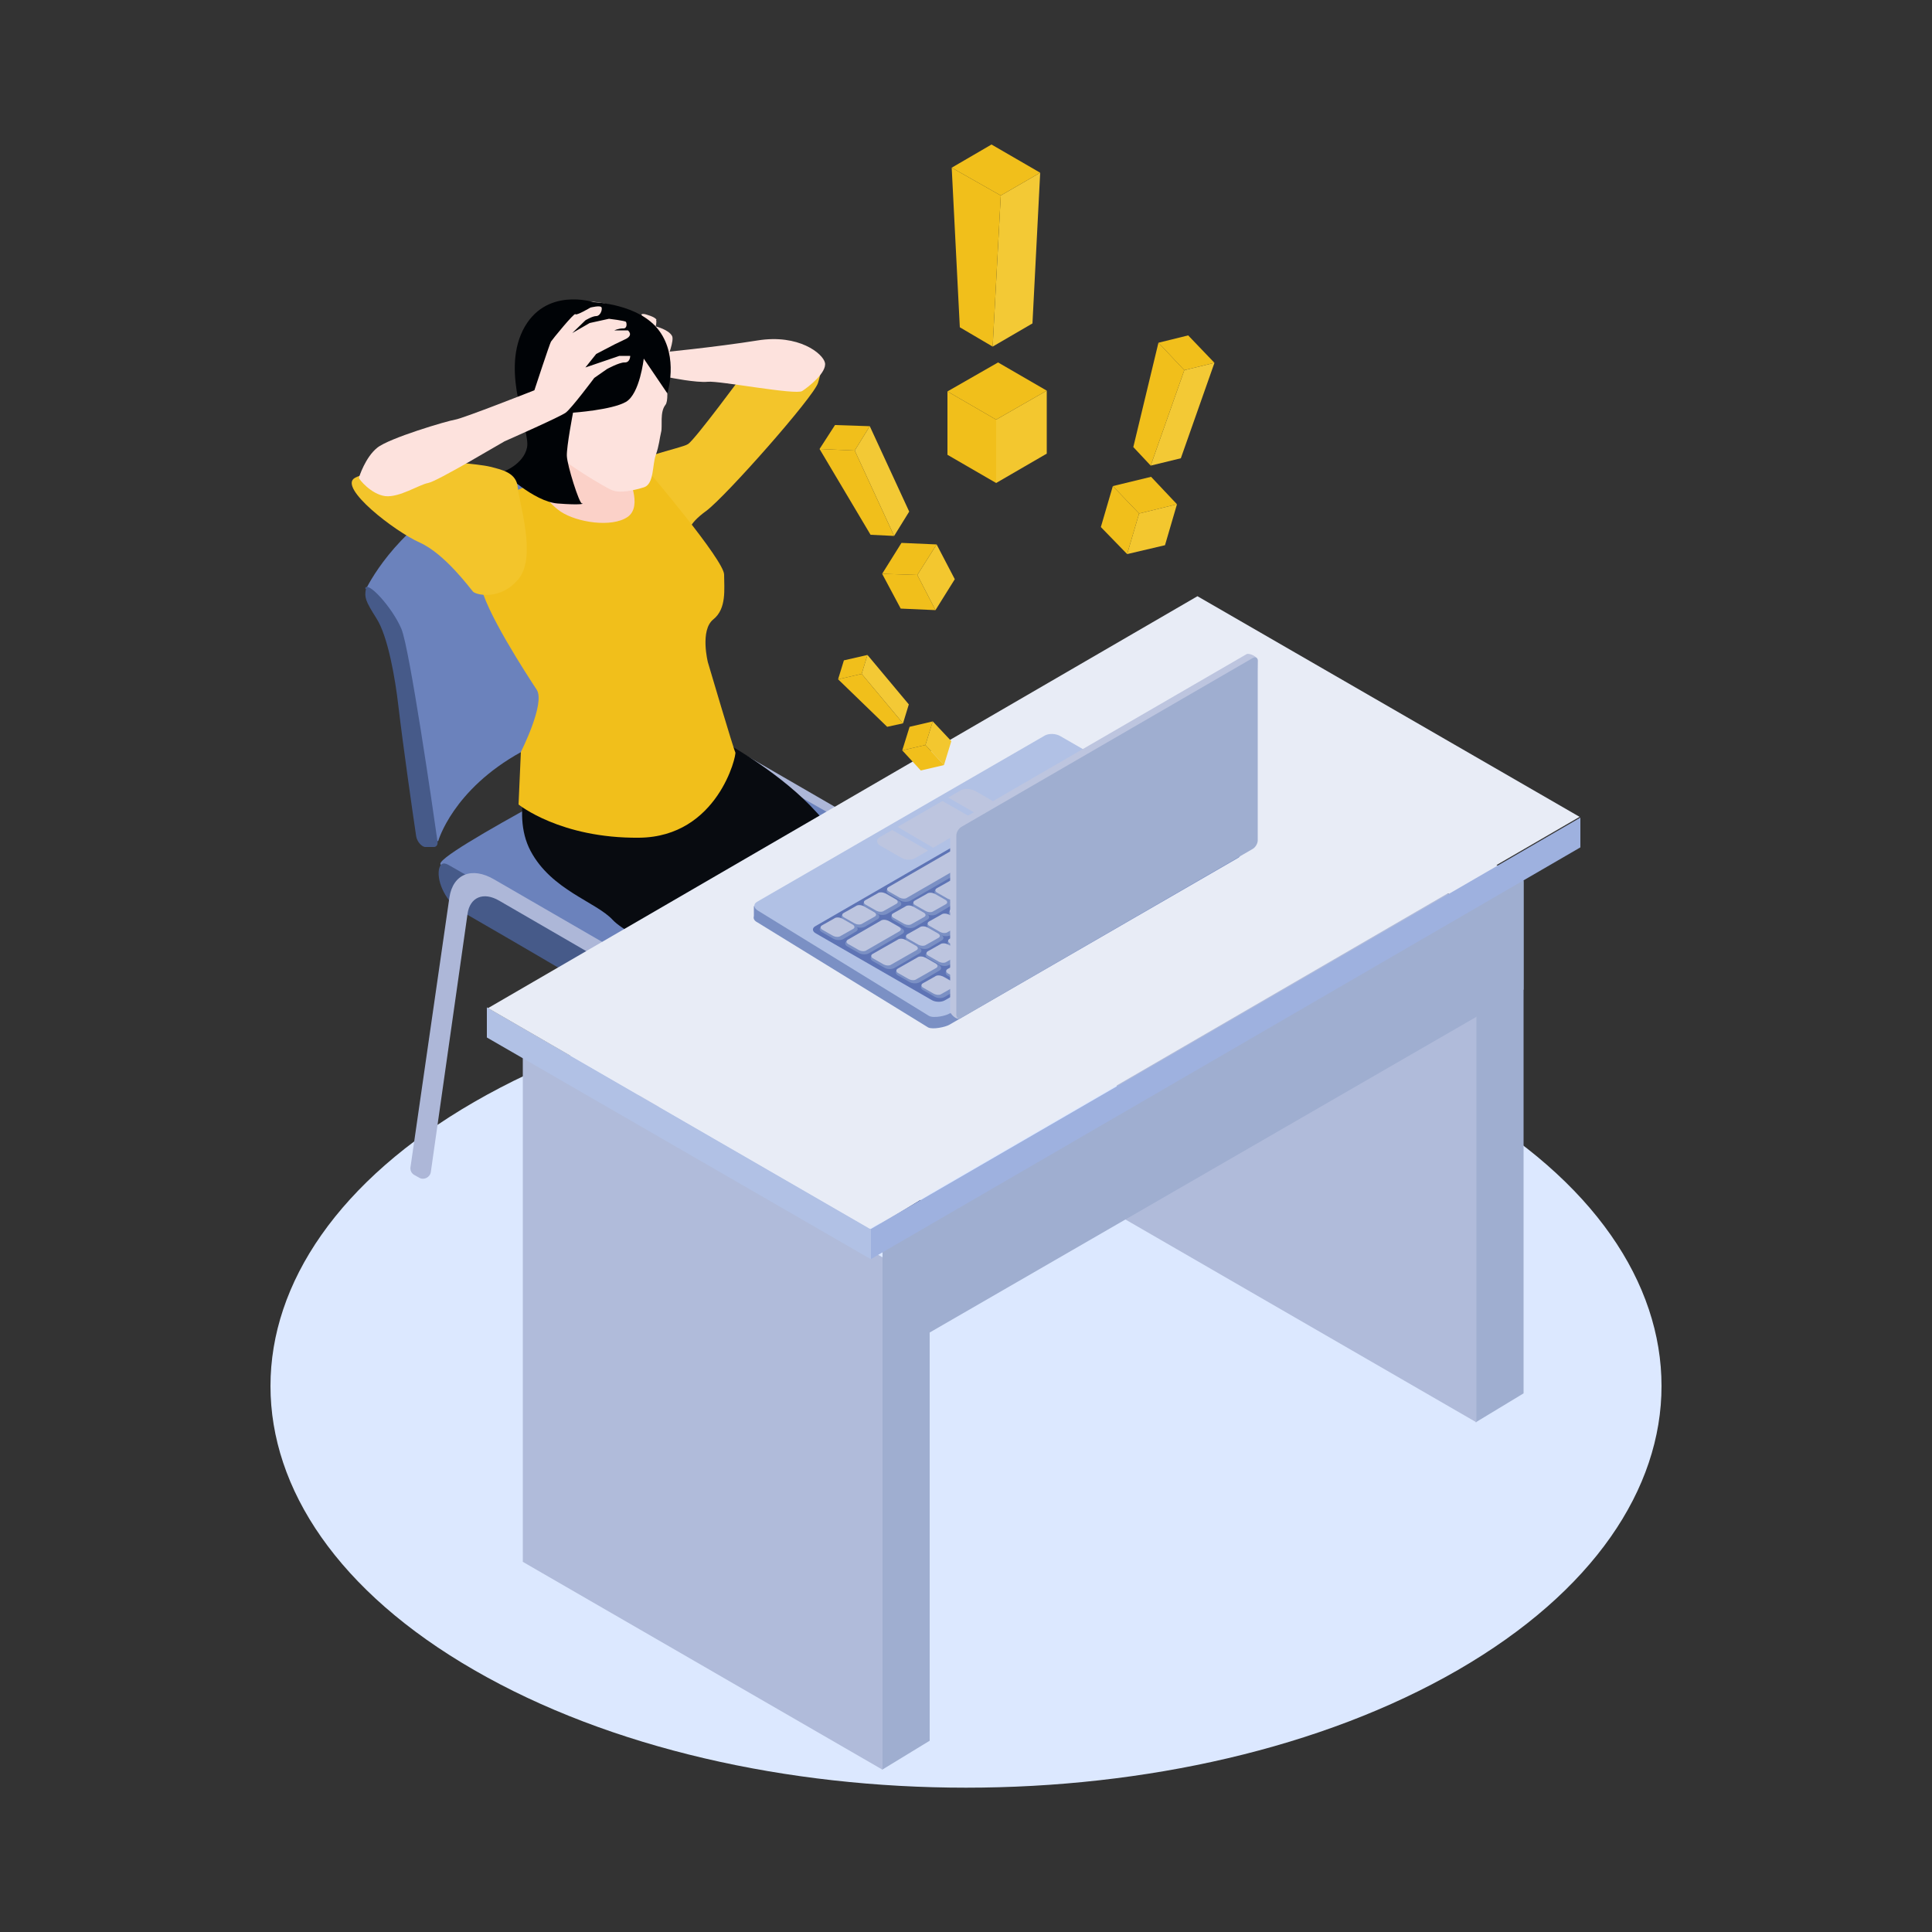 <?xml version="1.0" encoding="UTF-8"?>
<svg xmlns="http://www.w3.org/2000/svg" version="1.1" viewBox="0 0 500 500">
  <rect x="0" y="0" width="500" height="500" fill="#333333" stroke="none"/>
  <defs>
    <style>
      .cls-1 {
        fill: none;
      }

      .cls-2 {
        fill: #b4bddb;
      }

      .cls-3 {
        fill: #fde2dd;
      }

      .cls-4 {
        fill: #314479;
      }

      .cls-5 {
        fill: #e8ecf6;
      }

      .cls-6 {
        fill: #f3c52b;
      }

      .cls-7 {
        fill: #f1bf1b;
      }

      .cls-8 {
        fill: #465a89;
      }

      .cls-9 {
        fill: #080b10;
      }

      .cls-10 {
        fill: #5e74b5;
      }

      .cls-11 {
        fill: #9eb1df;
      }

      .cls-12 {
        fill: #f3c935;
      }

      .cls-13 {
        fill: #fbd1c8;
      }

      .cls-14 {
        fill: #6b82bc;
      }

      .cls-15 {
        fill: #9faed0;
      }

      .cls-16 {
        fill: #7b90c4;
      }

      .cls-17 {
        fill: #dce8ff;
      }

      .cls-18 {
        fill: #b1c1e5;
      }

      .cls-19 {
        fill: #000306;
      }

      .cls-20 {
        fill: #f3c72f;
      }

      .cls-21 {
        fill: #b0bbda;
      }

      .cls-22 {
        fill: #adb7d8;
      }

      .cls-23 {
        fill: #35487b;
      }

      .cls-24 {
        fill: #bdc5df;
      }
    </style>
  </defs>
  <!-- Generator: Adobe Illustrator 28.6.0, SVG Export Plug-In . SVG Version: 1.2.0 Build 709)  -->
  <g>
    <g id="Layer_1">
      <rect class="cls-1" width="500" height="500"/>
      <g>
        <path id="Axo_base" class="cls-17" d="M430,358.7c0,26.6-17.6,53.2-52.7,73.5-70.3,40.6-184.3,40.6-254.6,0-35.2-20.3-52.7-46.9-52.7-73.5s17.6-53.2,52.7-73.5c70.3-40.6,184.3-40.6,254.6,0,35.2,20.3,52.7,46.9,52.7,73.5Z"/>
        <g>
          <g>
            <g>
              <g>
                <g>
                  <path class="cls-22" d="M168.3,269.6c-1.1-.6-1.7-1.8-1.5-3.1l10-69c.9-6.1,5.8-8.1,11.6-4.7l28,16.2c5.8,3.3,10.7,11.1,11.6,18.1l9.7,78.1c.2,2-1.9,3.4-3.7,2.4-.9-.5-1.5-1.4-1.6-2.3l-9.4-79.5c-.6-5-4.1-10.5-8.2-12.8l-25.2-14.6c-4.1-2.4-7.6-.9-8.2,3.4l-9.4,66.2c-.2,1.7-2.2,2.7-3.7,1.8h-.1Z"/>
                  <path class="cls-8" d="M155.1,117.5c-.4,2.2-.2,3,2.7,7.6,3,4.6,4.9,15.7,5.7,22.7,1.2,10.2,3.6,27,4.6,33.7.2,1.4,1.5,2.9,2.5,2.8h2.1c.7,0,1.1-.7.9-1.6-1.2-8.6-7.2-49.7-9.3-54.8-2.4-5.7-8.9-12.7-9.4-10.5Z"/>
                  <path class="cls-14" d="M114.1,223.8c-3.4-2,54.5-31.4,57.3-33.7,1-.9,3.6-2,5-1.2,4.3,2.6,52.8,29.3,58.5,33.8,5.7,4.5,13.1,22.1,10.1,23.1-3,1-57.2,44.1-62.5,33.8-7.7-15.1-56-48.6-68.5-55.8Z"/>
                </g>
                <path class="cls-14" d="M110.3,216.8l3.1.9s3.7-13.3,21.5-23.1c17.8-9.8,33.7-10.1,35.9-10.2,2.1,0,3.1-1.6,3.1-1.6l-12.6-58-6.1-7.3s-19.5,2.7-36.4,11.2c-16.8,8.5-24,23.6-24,23.6,0,0,12,23.2,11.4,27.3-.6,4.1,4.2,37.1,4.2,37.1Z"/>
                <path class="cls-8" d="M94.7,152.4c-.4,2.2-.2,3,2.7,7.6,3,4.6,4.9,15.7,5.7,22.7,1.2,10.2,3.6,27,4.6,33.7.2,1.4,1.5,2.9,2.5,2.8h2.1c.7,0,1.1-.7.9-1.6-1.2-8.6-7.2-49.7-9.3-54.8-2.4-5.7-8.9-12.7-9.4-10.5Z"/>
              </g>
              <g>
                <path class="cls-8" d="M119.1,235.6c-3.4-2-6.1-7.1-5.5-10.6.3-1.3.9-2,2.4-1.2,4.3,2.6,52.8,29.3,58.5,33.8,5.7,4.5,13.1,22.1,10.1,23.1-3,1-2.9-6.9-12.5-13.5-7.7-5.3-40.6-24.4-53.1-31.6Z"/>
                <path class="cls-22" d="M107,303.9c-.5-.3-.8-.9-.8-1.6l10.1-70c.9-6.1,5.8-8.1,11.6-4.7l28,16.2c5.8,3.3,10.7,11.1,11.6,18.1l9.8,78.9c.2,1.7-1.6,2.8-3,2l-1.5-.9c-.4-.2-.7-.7-.8-1.2l-9.4-80.2c-.6-5-4.1-10.5-8.2-12.8l-25.2-14.6c-4.1-2.4-7.6-.9-8.2,3.4l-9.5,66.8c-.2,1.4-1.8,2.2-3,1.5l-1.6-.9Z"/>
              </g>
            </g>
            <g>
              <path class="cls-23" d="M206,301.8s.1.7,2.7,2.3c2.6,1.5,6.4,2.4,6.4,2.4,0,0,.7-.4,1.2-.8,1.8,1.8,2.5,6.1,6.1,8.4,4,2.6,11.2,3.2,14.9,3.7,6.9.9,1.6-5.4,0-8-2.5-4.1-3.7-2.6-12.3-3.1-5.6-.4-7.3-5-10.5-7.5-3.1-2.4-5.2-5.8-5.8-7-.5-1.1-.1-1.8,0-2-.2.3-.3.5-.5.8-2.4,3.2-3.3,4.8-2.7,7.5l.5,3.3Z"/>
              <path class="cls-4" d="M205.8,298.5c1,3.5,7.4,4.3,9.8,5.6,2.4,1.2,2.8,6.3,6.8,9,4,2.6,11.2,3.7,14.9,4.1,6.9.9,1.6-5.4,0-8-2.5-4.1-7.5-7.2-8.6-8.2.2.3,4.9,5.1-3.7,4.6-5.6-.4-7.3-5-10.5-7.5-3.1-2.4-5.2-5.8-5.8-7-.5-1.1-.1-1.8,0-2-.2.3-.3.5-.5.8-2.7,3.6-3.5,5.2-2.4,8.6Z"/>
              <path class="cls-2" d="M209.1,316.9s-.3-.3-.3-.3c0,0,.2.2.3.3Z"/>
              <path class="cls-23" d="M182.3,317.5c.7,1.7,4.9,5,4.9,5l1.2-.8c1.2,1.7,2.8,4.3,6.3,7.6,4.8,4.6,18.5,4,19.3,2.2.8-1.7-2-5.4-4-7.7-2.2-2.5-5.9-2.9-8.3-1.8-3.3,1.4-6.8-.3-9.4-2.9-2.6-2.6-7.2-9.8-7.4-11-.2-1,0-1.4,0-1.6-1,2.3-2.4,3.3-2.8,5.2,0,.1,0,.4,0,1,0,1.3-.1,3.6.4,4.8Z"/>
              <path class="cls-23" d="M182,312.7c0-.5,0-.9,0-1,0,.3,0,.6,0,1Z"/>
              <path class="cls-9" d="M183.4,189.7l5.4,3.1s13.7,7.6,22.5,17.4c8.8,9.8,12.4,13.6,12.4,13.6,0,0-1.9-3.3-12.4,2.1-10.5,5.4-22.6,8.1-26,12.9-3.4,4.8-3,10.9-1.6,12.2l1.4,1.3s-22.2-9.6-26.5-14.2c-4.3-4.7-15.9-7.7-21.3-17.9-5.4-10.2.9-23.9.9-23.9l45.2-6.7Z"/>
              <path class="cls-4" d="M182.3,310.6c0,3.4,3.6,6.5,5.1,8,1.6,1.5,2.4,5.3,7.2,9.9,4.8,4.6,18.5,3.9,19.3,2.2.8-1.7-2.4-5.7-4.3-7.9-2.2-2.5-4.5-4.1-5.8-5.2-.2-.2-.6-.6-1.1-1.1.8,1.3,1.3,3.2-1.1,4.3-3.3,1.4-6.8-.3-9.4-2.9-2.6-2.6-7.2-9.8-7.4-11-.2-1,0-1.4,0-1.6-1.1,2.6-2.5,2.8-2.5,5.3Z"/>
              <g>
                <path class="cls-6" d="M178.4,137.7s-21.8-9-18.8-14.2c3-5.3,16.6-7.3,18.5-8.6,1.9-1.3,14.5-18.4,14.5-18.4,0,0,6.2,5.4,9.7,1.7,3.5-3.7,13.1-11.1,9.4.9-1.1,3.6-23.8,29.3-28.9,33.1-5.1,3.7-4.4,5.5-4.4,5.5Z"/>
                <path class="cls-7" d="M124.1,148.2c0,1,.1,1.9.2,2.7.9,6.7,12.3,24.1,14.6,27.6,2.3,3.5-4.1,16.1-4.1,16.1l-.6,13.6s10.8,8.8,31.2,8.6c20.4-.2,25.3-21.5,24.9-22.1s-7.1-23.3-7.1-23.3c0,0-2.1-8.3,1.4-11.1,3.5-2.8,2.8-7.9,2.8-11.6s-19.5-26.6-19.5-26.6c-1.1-.9-2.3-1.1-3.4-.8-1.2.3-2.3,1.1-3.2,1.8-1.1,1-1.9,2.1-2,2.2l5.6-9.9s-21.5-1.4-22.2,0c-.5,1-3.7,5.9-5.5,8.7-.7,1.1-1.3,1.9-1.3,1.9,0,0-2.2.9-4.6,1.9-2.6,1.1-5.5,2.4-5.8,2.9-.6.8-1.8,10.5-1.4,17.5Z"/>
                <path class="cls-5" d="M165.7,121.2c-1.2.3-2.3,1.1-3.2,1.8l3.2-1.8Z"/>
                <path class="cls-13" d="M138.3,124c-.2.3,2.7,5.6,6.8,8.4,4.2,2.8,13.2,4.2,17.3,1.4,4.1-2.8,0-10.8,0-10.8-1.1,1-1.9,2.1-2,2.2l5.6-9.9s-21.5-1.4-22.2,0c-.5,1-3.6,5.9-5.5,8.7Z"/>
                <path class="cls-5" d="M125.2,148.2c2.1,1.4,4.9,2.5,7.7,2,4.6-.9,1.3-15.6-.4-22.4-2.6,1.1-5.5,2.4-5.8,2.9-.6.8-1.8,10.5-1.4,17.5Z"/>
                <path class="cls-3" d="M173.3,97.7s6.9,1.4,9.9,1.1c3-.3,22.7,3.5,24.4,2.4,1.7-1.1,6.4-4.8,5.9-7.3-.5-2.4-6.8-7.5-17.4-5.8-10.6,1.7-25.4,3.2-28,3.4-2.5.2-5.6,6.2,5.2,6.1Z"/>
                <g>
                  <path class="cls-3" d="M172.7,92.7s1.9-4.7,1.2-5.8c-.9-1.6-4.1-2.4-4.1-2.4,0,0-1-.3-1.9-.5-1.1-.2-.1,2.1,0,2.1.8-.3,3.8,1.8,3.8,1.8l1.1,4.9Z"/>
                  <path class="cls-5" d="M165,95.9l-.8-1.7s1.3-1.7.4-3.5c-.9-1.7-1.4-1-1.3-.7.2.3-1.5,2.2-1.5,2.2,0,0,.7,3.6,1.6,4.4.9.8,2.7,1.6,2.7,1.6l-1.1-2.3Z"/>
                  <path class="cls-3" d="M169.9,82.8c-.2-.8-3-1.5-3-1.5,0,0-1.5-.3-.6.6,1,.9,3.4,2.6,3.4,2.6,0,0,.3-1.2.1-1.7Z"/>
                </g>
                <path class="cls-3" d="M171.4,92.3s2.3,10.7.8,12.5c-1.5,1.9-.7,5.5-1.1,7-.4,1.6-.5,3.5-1.4,6s-.4,7.4-3,8.3c-2.6.8-6.1,1.6-8.2.8-2.1-.8-12.7-7.4-13.1-8.4,0,0-9-14-9.3-18.8-.2-4.7,1.2-19.2,12.5-21.3,11.4-2.1,20.5,6.1,22.9,13.8Z"/>
                <path class="cls-19" d="M166.6,92.8l6.1,9s3-9.3-2.1-16.2c-5.1-7-17-7.4-17-7.4,0,0-12.6-4.1-18.3,7.3-5.6,11.4,2,25.9,1.1,30.3-.9,4.4-6.2,6.3-6.2,6.3,0,0,7.9,7.7,14.1,8.2,6.3.5,7,0,6.3,0s-3.8-9.8-3.9-12.3c-.1-2.4,1.6-11.2,1.6-11.2,0,0,10.1-.7,13.7-2.8,3.6-2.1,4.6-11.2,4.6-11.2Z"/>
                <path class="cls-6" d="M113.1,119.3s10.6.7,13.8,1.5c3.2.8,6.8,1.6,7.1,5.4.3,3.8,4.9,17.7.3,23.5-4.6,5.8-11.1,4.3-11.9,3.4-.8-.9-7.3-9.8-13.8-12.7-6.5-2.9-21.1-14.2-16.8-16.7,4.3-2.4,21.3-4.3,21.3-4.3Z"/>
                <path class="cls-3" d="M163.1,92.1s0,1.8-1.5,1.7c-1.4,0-4.5,1.7-4.5,1.7l-3.3,2.3s-5.9,7.9-7.4,9c-1.5,1.1-14.9,7-15.8,7.4-.8.4-17.5,10.4-19.8,10.8-2.3.4-7.4,3.8-11.1,3.4-3.7-.5-6.8-4.4-6.8-4.7s1.7-5.4,4.7-7.8c3-2.5,18.2-7,20.2-7.3,2-.3,20.5-7.6,20.5-7.6,0,0,4-12.2,4.3-12.6.3-.5,6-7.5,6.3-7.1.2.5,3.9-1.7,3.9-1.7,0,0,2.7-.7,2.9,0,.2.7-.4,2.2-1.4,2.2-1,0-2.8,1.1-2.8,1.1l-3.4,3.3,4.5-2.6,5-1.1s4.2.5,4.4.8c.2.3.4,1.8-.8,1.7-1.2,0-2.2.5-2.2.5h3.5s1.7,1.3-.9,2.4l-2.5,1.2-4.8,2.5-2.8,3.5,8.8-3h2.9Z"/>
              </g>
            </g>
            <g>
              <g>
                <polygon class="cls-15" points="381.9 368.1 394.3 360.6 394.3 228 381.9 235.5 381.9 368.1"/>
                <polygon class="cls-21" points="289 314.3 382.1 368.1 382.1 235.5 289 181.8 289 314.3"/>
                <polygon class="cls-5" points="381.8 235.3 394.1 227.8 301.6 174.4 289.3 181.9 381.8 235.3"/>
              </g>
              <g>
                <polygon class="cls-15" points="228.3 458 240.6 450.5 240.6 317.9 228.3 325.4 228.3 458"/>
                <polygon class="cls-21" points="135.3 404.2 228.4 458 228.4 325.4 135.3 271.6 135.3 404.2"/>
                <polygon class="cls-5" points="228.1 316.7 240.4 309.2 147.9 255.8 135.6 263.3 228.1 316.7"/>
              </g>
              <polygon class="cls-15" points="228.4 351.9 394.3 256.1 394.3 225.3 228.4 321.1 228.4 351.9"/>
              <g>
                <polygon class="cls-11" points="225.3 325.9 409 219.3 409 211.6 225.3 318.1 225.3 325.9"/>
                <polygon class="cls-18" points="126 268.5 225.4 325.9 225.4 318.1 126 260.7 126 268.5"/>
                <polygon class="cls-5" points="225.1 318 408.8 211.4 309.9 154.3 126.3 260.9 225.1 318"/>
              </g>
            </g>
            <g>
              <path class="cls-16" d="M195.2,234.5h4l71.2-41.2c1-.6,2.8-.5,3.9.2l42.9,24.8h3.8v2.6c0,.5-.1.9-.7,1.2l-74.6,43.1c-1,.6-4.3,1.3-5.5.7l-44.2-27.2c-.8-.4-1.1-1-.9-1.6,0,0,0-2.6,0-2.6Z"/>
              <g>
                <path class="cls-18" d="M245.9,262.3l74.6-43.1c1-.6.9-1.6-.3-2.3l-45.8-26.4c-1.2-.7-2.9-.7-3.9-.2l-74.6,43.1c-1,.6-.9,1.6.3,2.3l44.2,27.2c1.2.7,4.5,0,5.5-.7Z"/>
                <path class="cls-10" d="M244.5,258.9l68.7-39.7c.9-.5.8-1.4-.2-1.9l-29.9-17.2c-1-.6-2.5-.6-3.4-.1l-68.7,39.7c-.9.5-.8,1.4.2,1.9l29.9,17.2c1,.6,2.5.6,3.4.1Z"/>
              </g>
              <g>
                <polygon class="cls-24" points="241.5 219.4 253.2 212.6 243.9 207.3 232.3 214 241.5 219.4"/>
                <path class="cls-24" d="M254.6,211.8l3.3-1.9c1-.6.8-1.5-.3-2.2l-5.2-3c-1.1-.6-2.8-.7-3.7-.2l-3.3,1.9,9.2,5.3Z"/>
                <path class="cls-24" d="M240.1,220.2l-3.3,1.9c-1,.6-2.6.5-3.7-.2l-5.2-3c-1.1-.6-1.2-1.6-.3-2.2l3.3-1.9,9.2,5.3Z"/>
              </g>
              <g>
                <g>
                  <path class="cls-16" d="M239,256.3l2.8,1.6c.8.5,2,.5,2.7.1l3.2-1.9c.7-.4.6-1.1-.2-1.5l-2.8-1.6c-.8-.5-2-.5-2.7-.1l-3.2,1.9c-.7.4-.6,1.1.2,1.5Z"/>
                  <path class="cls-16" d="M245.4,252.6l2.8,1.6c.8.5,2,.5,2.7.1l3.2-1.9c.7-.4.6-1.1-.2-1.5l-2.8-1.6c-.8-.5-2-.5-2.7-.1l-3.2,1.9c-.7.4-.6,1.1.2,1.5Z"/>
                  <path class="cls-16" d="M251.8,248.9l2.8,1.6c.8.5,2,.5,2.7.1l3.2-1.9c.7-.4.6-1.1-.2-1.5l-2.8-1.6c-.8-.5-2-.5-2.7-.1l-3.2,1.9c-.7.4-.6,1.1.2,1.5Z"/>
                  <path class="cls-16" d="M258.2,245.2l2.8,1.6c.8.5,2,.5,2.7.1l3.2-1.9c.7-.4.6-1.1-.2-1.5l-2.8-1.6c-.8-.5-2-.5-2.7-.1l-3.2,1.9c-.7.4-.6,1.1.2,1.5Z"/>
                  <path class="cls-16" d="M264.6,241.5l2.8,1.6c.8.5,2,.5,2.7.1l3.2-1.9c.7-.4.6-1.1-.2-1.5l-2.8-1.6c-.8-.5-2-.5-2.7-.1l-3.2,1.9c-.7.4-.6,1.1.2,1.5Z"/>
                  <path class="cls-16" d="M270.9,237.8l2.8,1.6c.8.5,2,.5,2.7.1l3.2-1.9c.7-.4.6-1.1-.2-1.5l-2.8-1.6c-.8-.5-2-.5-2.7-.1l-3.2,1.9c-.7.4-.6,1.1.2,1.5Z"/>
                  <path class="cls-16" d="M277.3,234.1l2.8,1.6c.8.5,2,.5,2.7.1l3.2-1.9c.7-.4.6-1.1-.2-1.5l-2.8-1.6c-.8-.5-2-.5-2.7-.1l-3.2,1.9c-.7.4-.6,1.1.2,1.5Z"/>
                  <path class="cls-16" d="M283.7,230.4l2.8,1.6c.8.5,2,.5,2.7.1l3.2-1.9c.7-.4.6-1.1-.2-1.5l-2.8-1.6c-.8-.5-2-.5-2.7-.1l-3.2,1.9c-.7.4-.6,1.1.2,1.5Z"/>
                  <path class="cls-16" d="M290.1,226.7l2.8,1.6c.8.5,2,.5,2.7.1l3.2-1.9c.7-.4.6-1.1-.2-1.5l-2.8-1.6c-.8-.5-2-.5-2.7-.1l-3.2,1.9c-.7.4-.6,1.1.2,1.5Z"/>
                  <path class="cls-16" d="M296.5,223l2.8,1.6c.8.5,2,.5,2.7.1l3.2-1.9c.7-.4.6-1.1-.2-1.5l-2.8-1.6c-.8-.5-2-.5-2.7-.1l-3.2,1.9c-.7.4-.6,1.1.2,1.5Z"/>
                  <path class="cls-16" d="M302.9,219.3l2.8,1.6c.8.5,2,.5,2.7.1l3.2-1.9c.7-.4.6-1.1-.2-1.5l-2.8-1.6c-.8-.5-2-.5-2.7-.1l-3.2,1.9c-.7.4-.6,1.1.2,1.5Z"/>
                  <path class="cls-16" d="M232.5,252.5l2.8,1.6c.8.5,2,.5,2.7.1l5.1-3c.7-.4.6-1.1-.2-1.5l-2.8-1.6c-.8-.5-2-.5-2.7-.1l-5.1,3c-.7.4-.6,1.1.2,1.5Z"/>
                  <path class="cls-16" d="M240.2,248l2.8,1.6c.8.5,2,.5,2.7.1l3.2-1.9c.7-.4.6-1.1-.2-1.5l-2.8-1.6c-.8-.5-2-.5-2.7-.1l-3.2,1.9c-.7.4-.6,1.1.2,1.5Z"/>
                  <path class="cls-16" d="M245.9,244.8l2.8,1.6c.8.5,2,.5,2.7.1l3.2-1.9c.7-.4.6-1.1-.2-1.5l-2.8-1.6c-.8-.5-2-.5-2.7-.1l-3.2,1.9c-.7.4-.6,1.1.2,1.5Z"/>
                  <path class="cls-16" d="M251.5,241.5l2.8,1.6c.8.5,2,.5,2.7.1l3.2-1.9c.7-.4.6-1.1-.2-1.5l-2.8-1.6c-.8-.5-2-.5-2.7-.1l-3.2,1.9c-.7.4-.6,1.1.2,1.5Z"/>
                  <path class="cls-16" d="M257.2,238.2l2.8,1.6c.8.5,2,.5,2.7.1l3.2-1.9c.7-.4.6-1.1-.2-1.5l-2.8-1.6c-.8-.5-2-.5-2.7-.1l-3.2,1.9c-.7.4-.6,1.1.2,1.5Z"/>
                  <path class="cls-16" d="M262.8,235l2.8,1.6c.8.5,2,.5,2.7.1l3.2-1.9c.7-.4.6-1.1-.2-1.5l-2.8-1.6c-.8-.5-2-.5-2.7-.1l-3.2,1.9c-.7.4-.6,1.1.2,1.5Z"/>
                  <path class="cls-16" d="M268.5,231.7l2.8,1.6c.8.5,2,.5,2.7.1l3.2-1.9c.7-.4.6-1.1-.2-1.5l-2.8-1.6c-.8-.5-2-.5-2.7-.1l-3.2,1.9c-.7.4-.6,1.1.2,1.5Z"/>
                  <path class="cls-16" d="M274.1,228.4l2.8,1.6c.8.5,2,.5,2.7.1l3.2-1.9c.7-.4.6-1.1-.2-1.5l-2.8-1.6c-.8-.5-2-.5-2.7-.1l-3.2,1.9c-.7.4-.6,1.1.2,1.5Z"/>
                  <path class="cls-16" d="M279.8,225.2l2.8,1.6c.8.5,2,.5,2.7.1l3.2-1.9c.7-.4.6-1.1-.2-1.5l-2.8-1.6c-.8-.5-2-.5-2.7-.1l-3.2,1.9c-.7.4-.6,1.1.2,1.5Z"/>
                  <path class="cls-16" d="M285.5,221.9l2.8,1.6c.8.5,2,.5,2.7.1l3.2-1.9c.7-.4.6-1.1-.2-1.5l-2.8-1.6c-.8-.5-2-.5-2.7-.1l-3.2,1.9c-.7.4-.6,1.1.2,1.5Z"/>
                  <path class="cls-16" d="M291.1,218.7l2.8,1.6c.8.5,2,.5,2.7.1l3.2-1.9c.7-.4.6-1.1-.2-1.5l-2.8-1.6c-.8-.5-2-.5-2.7-.1l-3.2,1.9c-.7.4-.6,1.1.2,1.5Z"/>
                  <path class="cls-16" d="M235,243.6l2.8,1.6c.8.5,2,.5,2.7.1l3.2-1.9c.7-.4.6-1.1-.2-1.5l-2.8-1.6c-.8-.5-2-.5-2.7-.1l-3.2,1.9c-.7.4-.6,1.1.2,1.5Z"/>
                  <path class="cls-16" d="M240.6,240.3l2.8,1.6c.8.5,2,.5,2.7.1l3.2-1.9c.7-.4.6-1.1-.2-1.5l-2.8-1.6c-.8-.5-2-.5-2.7-.1l-3.2,1.9c-.7.4-.6,1.1.2,1.5Z"/>
                  <path class="cls-16" d="M246.2,237.1l2.8,1.6c.8.5,2,.5,2.7.1l3.2-1.9c.7-.4.6-1.1-.2-1.5l-2.8-1.6c-.8-.5-2-.5-2.7-.1l-3.2,1.9c-.7.4-.6,1.1.2,1.5Z"/>
                  <path class="cls-16" d="M251.8,233.8l2.8,1.6c.8.5,2,.5,2.7.1l3.2-1.9c.7-.4.6-1.1-.2-1.5l-2.8-1.6c-.8-.5-2-.5-2.7-.1l-3.2,1.9c-.7.4-.6,1.1.2,1.5Z"/>
                  <path class="cls-16" d="M257.4,230.6l2.8,1.6c.8.5,2,.5,2.7.1l3.2-1.9c.7-.4.6-1.1-.2-1.5l-2.8-1.6c-.8-.5-2-.5-2.7-.1l-3.2,1.9c-.7.4-.6,1.1.2,1.5Z"/>
                  <path class="cls-16" d="M263,227.4l2.8,1.6c.8.5,2,.5,2.7.1l3.2-1.9c.7-.4.6-1.1-.2-1.5l-2.8-1.6c-.8-.5-2-.5-2.7-.1l-3.2,1.9c-.7.4-.6,1.1.2,1.5Z"/>
                  <path class="cls-16" d="M268.6,224.1l2.8,1.6c.8.5,2,.5,2.7.1l3.2-1.9c.7-.4.6-1.1-.2-1.5l-2.8-1.6c-.8-.5-2-.5-2.7-.1l-3.2,1.9c-.7.4-.6,1.1.2,1.5Z"/>
                  <path class="cls-16" d="M274.3,220.9l2.8,1.6c.8.5,2,.5,2.7.1l3.2-1.9c.7-.4.6-1.1-.2-1.5l-2.8-1.6c-.8-.5-2-.5-2.7-.1l-3.2,1.9c-.7.4-.6,1.1.2,1.5Z"/>
                  <path class="cls-16" d="M231.3,238.2l2.8,1.6c.8.5,2,.5,2.7.1l3.2-1.9c.7-.4.6-1.1-.2-1.5l-2.8-1.6c-.8-.5-2-.5-2.7-.1l-3.2,1.9c-.7.4-.6,1.1.2,1.5Z"/>
                  <path class="cls-16" d="M236.9,234.9l2.8,1.6c.8.5,2,.5,2.7.1l3.2-1.9c.7-.4.6-1.1-.2-1.5l-2.8-1.6c-.8-.5-2-.5-2.7-.1l-3.2,1.9c-.7.4-.6,1.1.2,1.5Z"/>
                  <path class="cls-16" d="M242.5,231.7l2.8,1.6c.8.5,2,.5,2.7.1l3.2-1.9c.7-.4.6-1.1-.2-1.5l-2.8-1.6c-.8-.5-2-.5-2.7-.1l-3.2,1.9c-.7.4-.6,1.1.2,1.5Z"/>
                  <path class="cls-16" d="M212.8,241.3l2.8,1.6c.8.5,2,.5,2.7.1l3.2-1.9c.7-.4.6-1.1-.2-1.5l-2.8-1.6c-.8-.5-2-.5-2.7-.1l-3.2,1.9c-.7.4-.6,1.1.2,1.5Z"/>
                  <path class="cls-16" d="M218.4,238.1l2.8,1.6c.8.5,2,.5,2.7.1l3.2-1.9c.7-.4.6-1.1-.2-1.5l-2.8-1.6c-.8-.5-2-.5-2.7-.1l-3.2,1.9c-.7.4-.6,1.1.2,1.5Z"/>
                  <path class="cls-16" d="M224.1,234.8l2.8,1.6c.8.5,2,.5,2.7.1l3.2-1.9c.7-.4.6-1.1-.2-1.5l-2.8-1.6c-.8-.5-2-.5-2.7-.1l-3.2,1.9c-.7.4-.6,1.1.2,1.5Z"/>
                  <path class="cls-16" d="M265.7,210.8l2.8,1.6c.8.5,2,.5,2.7.1l3.2-1.9c.7-.4.6-1.1-.2-1.5l-2.8-1.6c-.8-.5-2-.5-2.7-.1l-3.2,1.9c-.7.4-.6,1.1.2,1.5Z"/>
                  <path class="cls-16" d="M271.3,207.6l2.8,1.6c.8.5,2,.5,2.7.1l3.2-1.9c.7-.4.6-1.1-.2-1.5l-2.8-1.6c-.8-.5-2-.5-2.7-.1l-3.2,1.9c-.7.4-.6,1.1.2,1.5Z"/>
                  <path class="cls-16" d="M276.9,204.3l2.8,1.6c.8.5,2,.5,2.7.1l3.2-1.9c.7-.4.6-1.1-.2-1.5l-2.8-1.6c-.8-.5-2-.5-2.7-.1l-3.2,1.9c-.7.4-.6,1.1.2,1.5Z"/>
                  <path class="cls-16" d="M248.1,228.5l2.8,1.6c.8.5,2,.5,2.7.1l3.2-1.9c.7-.4.6-1.1-.2-1.5l-2.8-1.6c-.8-.5-2-.5-2.7-.1l-3.2,1.9c-.7.4-.6,1.1.2,1.5Z"/>
                  <path class="cls-16" d="M253.7,225.2l2.8,1.6c.8.5,2,.5,2.7.1l3.2-1.9c.7-.4.6-1.1-.2-1.5l-2.8-1.6c-.8-.5-2-.5-2.7-.1l-3.2,1.9c-.7.4-.6,1.1.2,1.5Z"/>
                  <path class="cls-16" d="M259.3,222l2.8,1.6c.8.5,2,.5,2.7.1l3.2-1.9c.7-.4.6-1.1-.2-1.5l-2.8-1.6c-.8-.5-2-.5-2.7-.1l-3.2,1.9c-.7.4-.6,1.1.2,1.5Z"/>
                  <path class="cls-16" d="M264.9,218.7l2.8,1.6c.8.5,2,.5,2.7.1l3.2-1.9c.7-.4.6-1.1-.2-1.5l-2.8-1.6c-.8-.5-2-.5-2.7-.1l-3.2,1.9c-.7.4-.6,1.1.2,1.5Z"/>
                  <path class="cls-16" d="M270.6,215.5l2.8,1.6c.8.5,2,.5,2.7.1l3.2-1.9c.7-.4.6-1.1-.2-1.5l-2.8-1.6c-.8-.5-2-.5-2.7-.1l-3.2,1.9c-.7.4-.6,1.1.2,1.5Z"/>
                  <path class="cls-16" d="M279.9,217.6l2.8,1.6c.8.5,2,.5,2.7.1l3.2-1.9c.7-.4.6-1.1-.2-1.5l-2.8-1.6c-.8-.5-2-.5-2.6-.1l-3.2,1.9c-.7.4-.6,1.1.2,1.5Z"/>
                  <path class="cls-16" d="M296.4,215.6l2.8,1.6c.8.5,2,.5,2.7.1l3.2-1.9c.7-.4.6-1.1-.2-1.5l-2.8-1.6c-.8-.5-2-.5-2.7-.1l-3.2,1.9c-.7.4-.6,1.1.2,1.5Z"/>
                  <path class="cls-16" d="M226,248.8l2.8,1.6c.8.5,2,.5,2.7.1l6.5-3.8c.7-.4.6-1.1-.2-1.5l-2.8-1.6c-.8-.5-2-.5-2.7-.1l-6.5,3.8c-.7.4-.6,1.1.2,1.5Z"/>
                  <path class="cls-16" d="M276.5,212.1l2.8,1.6c.8.5,2,.5,2.7.1l10.1-5.8c.7-.4.6-1.1-.2-1.5l-2.8-1.6c-.8-.5-2-.5-2.7-.1l-10.1,5.8c-.7.4-.6,1.1.2,1.5Z"/>
                  <path class="cls-16" d="M230.1,231.4l2.8,1.6c.8.5,2,.5,2.7.1l32.7-18.9c.7-.4.6-1.1-.2-1.5l-2.8-1.6c-.8-.5-2-.5-2.7-.1l-32.7,18.9c-.7.4-.6,1.1.2,1.5Z"/>
                  <path class="cls-16" d="M219.4,245l2.8,1.6c.8.5,2,.5,2.7.1l8.6-5c.7-.4.6-1.1-.2-1.5l-2.8-1.6c-.8-.5-2-.5-2.7-.1l-8.6,5c-.7.4-.6,1.1.2,1.5Z"/>
                  <path class="cls-16" d="M285.5,214.4l2.8,1.6c.8.5,2,.5,2.6.1l7.6-4.4c.7-.4.6-1.1-.2-1.5l-2.8-1.6c-.8-.5-2-.5-2.7-.1l-7.6,4.4c-.7.4-.6,1.1.2,1.5Z"/>
                </g>
                <g>
                  <path class="cls-24" d="M242,252.7l-3.2,1.8c-.5.3-.4.8.1,1.1l2.8,1.6c.6.3,1.5.4,2,0l3.2-1.8c.5-.3.4-.8-.1-1.1l-2.8-1.6c-.6-.3-1.5-.4-2,0Z"/>
                  <path class="cls-24" d="M248.4,249l-3.2,1.8c-.5.3-.4.8.1,1.1l2.8,1.6c.6.3,1.5.4,2,0l3.2-1.8c.5-.3.4-.8-.1-1.1l-2.8-1.6c-.6-.3-1.5-.4-2,0Z"/>
                  <path class="cls-24" d="M254.8,245.3l-3.2,1.8c-.5.3-.4.8.1,1.1l2.8,1.6c.6.3,1.5.4,2,0l3.2-1.8c.5-.3.4-.8-.1-1.1l-2.8-1.6c-.6-.3-1.5-.4-2,0Z"/>
                  <path class="cls-24" d="M261.2,241.6l-3.2,1.8c-.5.3-.4.8.1,1.1l2.8,1.6c.6.3,1.5.4,2,0l3.2-1.8c.5-.3.4-.8-.1-1.1l-2.8-1.6c-.6-.3-1.5-.4-2,0Z"/>
                  <path class="cls-24" d="M267.6,237.9l-3.2,1.8c-.5.3-.4.8.1,1.1l2.8,1.6c.6.3,1.5.4,2,0l3.2-1.8c.5-.3.4-.8-.1-1.1l-2.8-1.6c-.6-.3-1.5-.4-2,0Z"/>
                  <path class="cls-24" d="M274,234.2l-3.2,1.8c-.5.3-.4.8.1,1.1l2.8,1.6c.6.3,1.5.4,2,0l3.2-1.8c.5-.3.4-.8-.1-1.1l-2.8-1.6c-.6-.3-1.5-.4-2,0Z"/>
                  <path class="cls-24" d="M280.4,230.5l-3.2,1.8c-.5.3-.4.8.1,1.1l2.8,1.6c.6.3,1.5.4,2,0l3.2-1.8c.5-.3.4-.8-.1-1.1l-2.8-1.6c-.6-.3-1.5-.4-2,0Z"/>
                  <path class="cls-24" d="M286.8,226.8l-3.2,1.8c-.5.3-.4.8.1,1.1l2.8,1.6c.6.3,1.5.4,2,0l3.2-1.8c.5-.3.4-.8-.1-1.1l-2.8-1.6c-.6-.3-1.5-.4-2,0Z"/>
                  <path class="cls-24" d="M293.2,223.1l-3.2,1.8c-.5.3-.4.8.1,1.1l2.8,1.6c.6.3,1.5.4,2,0l3.2-1.8c.5-.3.4-.8-.1-1.1l-2.8-1.6c-.6-.3-1.5-.4-2,0Z"/>
                  <path class="cls-24" d="M299.6,219.4l-3.2,1.8c-.5.3-.4.8.1,1.1l2.8,1.6c.6.3,1.5.4,2,0l3.2-1.8c.5-.3.4-.8-.1-1.1l-2.8-1.6c-.6-.3-1.5-.4-2,0Z"/>
                  <path class="cls-24" d="M306,215.8l-3.2,1.8c-.5.3-.4.8.1,1.1l2.8,1.6c.6.3,1.5.4,2,0l3.2-1.8c.5-.3.4-.8-.1-1.1l-2.8-1.6c-.6-.3-1.5-.4-2,0Z"/>
                  <path class="cls-24" d="M237.4,247.8l-5.1,2.9c-.5.3-.4.8.1,1.1l2.8,1.6c.6.3,1.5.4,2,0l5.1-2.9c.5-.3.4-.8-.1-1.1l-2.8-1.6c-.6-.3-1.5-.4-2,0Z"/>
                  <path class="cls-24" d="M243.3,244.4l-3.2,1.8c-.5.3-.4.8.1,1.1l2.8,1.6c.6.3,1.5.4,2,0l3.2-1.8c.5-.3.4-.8-.1-1.1l-2.8-1.6c-.6-.3-1.5-.4-2,0Z"/>
                  <path class="cls-24" d="M248.9,241.2l-3.2,1.8c-.5.3-.4.8.1,1.1l2.8,1.6c.6.3,1.5.4,2,0l3.2-1.8c.5-.3.4-.8-.1-1.1l-2.8-1.6c-.6-.3-1.5-.4-2,0Z"/>
                  <path class="cls-24" d="M254.6,237.9l-3.2,1.8c-.5.3-.4.8.1,1.1l2.8,1.6c.6.3,1.5.4,2,0l3.2-1.8c.5-.3.4-.8-.1-1.1l-2.8-1.6c-.6-.3-1.5-.4-2,0Z"/>
                  <path class="cls-24" d="M260.2,234.7l-3.2,1.8c-.5.3-.4.8.1,1.1l2.8,1.6c.6.3,1.5.4,2,0l3.2-1.8c.5-.3.4-.8-.1-1.1l-2.8-1.6c-.6-.3-1.5-.4-2,0Z"/>
                  <path class="cls-24" d="M265.9,231.4l-3.2,1.8c-.5.3-.4.8.1,1.1l2.8,1.6c.6.3,1.5.4,2,0l3.2-1.8c.5-.3.4-.8-.1-1.1l-2.8-1.6c-.6-.3-1.5-.4-2,0Z"/>
                  <path class="cls-24" d="M271.5,228.1l-3.2,1.8c-.5.3-.4.8.1,1.1l2.8,1.6c.6.3,1.5.4,2,0l3.2-1.8c.5-.3.4-.8-.1-1.1l-2.8-1.6c-.6-.3-1.5-.4-2,0Z"/>
                  <path class="cls-24" d="M277.2,224.9l-3.2,1.8c-.5.3-.4.8.1,1.1l2.8,1.6c.6.3,1.5.4,2,0l3.2-1.8c.5-.3.4-.8-.1-1.1l-2.8-1.6c-.6-.3-1.5-.4-2,0Z"/>
                  <path class="cls-24" d="M282.8,221.6l-3.2,1.8c-.5.3-.4.8.1,1.1l2.8,1.6c.6.3,1.5.4,2,0l3.2-1.8c.5-.3.4-.8-.1-1.1l-2.8-1.6c-.6-.3-1.5-.4-2,0Z"/>
                  <path class="cls-24" d="M288.5,218.3l-3.2,1.8c-.5.3-.4.8.1,1.1l2.8,1.6c.6.3,1.5.4,2,0l3.2-1.8c.5-.3.4-.8-.1-1.1l-2.8-1.6c-.6-.3-1.5-.4-2,0Z"/>
                  <path class="cls-24" d="M294.2,215.1l-3.2,1.8c-.5.3-.4.8.1,1.1l2.8,1.6c.6.3,1.5.4,2,0l3.2-1.8c.5-.3.4-.8-.1-1.1l-2.8-1.6c-.6-.3-1.5-.4-2,0Z"/>
                  <path class="cls-24" d="M238,240l-3.2,1.8c-.5.3-.4.8.1,1.1l2.8,1.6c.6.3,1.5.4,2,0l3.2-1.8c.5-.3.4-.8-.1-1.1l-2.8-1.6c-.6-.3-1.5-.4-2,0Z"/>
                  <path class="cls-24" d="M243.6,236.7l-3.2,1.8c-.5.3-.4.8.1,1.1l2.8,1.6c.6.3,1.5.4,2,0l3.2-1.8c.5-.3.4-.8-.1-1.1l-2.8-1.6c-.6-.3-1.5-.4-2,0Z"/>
                  <path class="cls-24" d="M249.3,233.5l-3.2,1.8c-.5.3-.4.8.1,1.1l2.8,1.6c.6.3,1.5.4,2,0l3.2-1.8c.5-.3.4-.8-.1-1.1l-2.8-1.6c-.6-.3-1.5-.4-2,0Z"/>
                  <path class="cls-24" d="M254.9,230.2l-3.2,1.8c-.5.3-.4.8.1,1.1l2.8,1.6c.6.3,1.5.4,2,0l3.2-1.8c.5-.3.4-.8-.1-1.1l-2.8-1.6c-.6-.3-1.5-.4-2,0Z"/>
                  <path class="cls-24" d="M260.5,227l-3.2,1.8c-.5.3-.4.8.1,1.1l2.8,1.6c.6.3,1.5.4,2,0l3.2-1.8c.5-.3.4-.8-.1-1.1l-2.8-1.6c-.6-.3-1.5-.4-2,0Z"/>
                  <path class="cls-24" d="M266.1,223.8l-3.2,1.8c-.5.3-.4.8.1,1.1l2.8,1.6c.6.3,1.5.4,2,0l3.2-1.8c.5-.3.4-.8-.1-1.1l-2.8-1.6c-.6-.3-1.5-.4-2,0Z"/>
                  <path class="cls-24" d="M271.7,220.5l-3.2,1.8c-.5.3-.4.8.1,1.1l2.8,1.6c.6.3,1.5.4,2,0l3.2-1.8c.5-.3.4-.8-.1-1.1l-2.8-1.6c-.6-.3-1.5-.4-2,0Z"/>
                  <path class="cls-24" d="M277.3,217.3l-3.2,1.8c-.5.3-.4.8.1,1.1l2.8,1.6c.6.3,1.5.4,2,0l3.2-1.8c.5-.3.4-.8-.1-1.1l-2.8-1.6c-.6-.3-1.5-.4-2,0Z"/>
                  <path class="cls-24" d="M234.3,234.6l-3.2,1.8c-.5.3-.4.8.1,1.1l2.8,1.6c.6.3,1.5.4,2,0l3.2-1.8c.5-.3.4-.8-.1-1.1l-2.8-1.6c-.6-.3-1.5-.4-2,0Z"/>
                  <path class="cls-24" d="M239.9,231.3l-3.2,1.8c-.5.3-.4.8.1,1.1l2.8,1.6c.6.3,1.5.4,2,0l3.2-1.8c.5-.3.4-.8-.1-1.1l-2.8-1.6c-.6-.3-1.5-.4-2,0Z"/>
                  <path class="cls-24" d="M245.6,228.1l-3.2,1.8c-.5.3-.4.8.1,1.1l2.8,1.6c.6.3,1.5.4,2,0l3.2-1.8c.5-.3.4-.8-.1-1.1l-2.8-1.6c-.6-.3-1.5-.4-2,0Z"/>
                  <path class="cls-24" d="M215.9,237.7l-3.2,1.8c-.5.3-.4.8.1,1.1l2.8,1.6c.6.3,1.5.4,2,0l3.2-1.8c.5-.3.4-.8-.1-1.1l-2.8-1.6c-.6-.3-1.5-.4-2,0Z"/>
                  <path class="cls-24" d="M221.5,234.5l-3.2,1.8c-.5.3-.4.8.1,1.1l2.8,1.6c.6.3,1.5.4,2,0l3.2-1.8c.5-.3.4-.8-.1-1.1l-2.8-1.6c-.6-.3-1.5-.4-2,0Z"/>
                  <path class="cls-24" d="M227.1,231.2l-3.2,1.8c-.5.3-.4.8.1,1.1l2.8,1.6c.6.3,1.5.4,2,0l3.2-1.8c.5-.3.4-.8-.1-1.1l-2.8-1.6c-.6-.3-1.5-.4-2,0Z"/>
                  <g>
                    <path class="cls-24" d="M268.7,207.2l-3.2,1.8c-.5.3-.4.8.1,1.1l2.8,1.6c.6.3,1.5.4,2,0l3.2-1.8c.5-.3.4-.8-.1-1.1l-2.8-1.6c-.6-.3-1.5-.4-2,0Z"/>
                    <path class="cls-24" d="M274.3,204l-3.2,1.8c-.5.3-.4.8.1,1.1l2.8,1.6c.6.3,1.5.4,2,0l3.2-1.8c.5-.3.4-.8-.1-1.1l-2.8-1.6c-.6-.3-1.5-.4-2,0Z"/>
                    <path class="cls-24" d="M280,200.7l-3.2,1.8c-.5.3-.4.8.1,1.1l2.8,1.6c.6.3,1.5.4,2,0l3.2-1.8c.5-.3.4-.8-.1-1.1l-2.8-1.6c-.6-.3-1.5-.4-2,0Z"/>
                  </g>
                  <path class="cls-24" d="M251.2,224.9l-3.2,1.8c-.5.3-.4.8.1,1.1l2.8,1.6c.6.3,1.5.4,2,0l3.2-1.8c.5-.3.4-.8-.1-1.1l-2.8-1.6c-.6-.3-1.5-.4-2,0Z"/>
                  <path class="cls-24" d="M256.8,221.6l-3.2,1.8c-.5.3-.4.8.1,1.1l2.8,1.6c.6.3,1.5.4,2,0l3.2-1.8c.5-.3.4-.8-.1-1.1l-2.8-1.6c-.6-.3-1.5-.4-2,0Z"/>
                  <path class="cls-24" d="M262.4,218.4l-3.2,1.8c-.5.3-.4.8.1,1.1l2.8,1.6c.6.3,1.5.4,2,0l3.2-1.8c.5-.3.4-.8-.1-1.1l-2.8-1.6c-.6-.3-1.5-.4-2,0Z"/>
                  <path class="cls-24" d="M268,215.1l-3.2,1.8c-.5.3-.4.8.1,1.1l2.8,1.6c.6.3,1.5.4,2,0l3.2-1.8c.5-.3.4-.8-.1-1.1l-2.8-1.6c-.6-.3-1.5-.4-2,0Z"/>
                  <path class="cls-24" d="M273.6,211.9l-3.2,1.8c-.5.3-.4.8.1,1.1l2.8,1.6c.6.3,1.5.4,2,0l3.2-1.8c.5-.3.4-.8-.1-1.1l-2.8-1.6c-.6-.3-1.5-.4-2,0Z"/>
                  <path class="cls-24" d="M282.9,214l-3.2,1.8c-.5.3-.4.8.1,1.1l2.8,1.6c.6.3,1.5.4,2,0l3.2-1.8c.5-.3.4-.8-.1-1.1l-2.8-1.6c-.6-.3-1.5-.4-2,0Z"/>
                  <path class="cls-24" d="M299.5,212l-3.2,1.8c-.5.3-.4.8.1,1.1l2.8,1.6c.6.3,1.5.4,2,0l3.2-1.8c.5-.3.4-.8-.1-1.1l-2.8-1.6c-.6-.3-1.5-.4-2,0Z"/>
                  <path class="cls-24" d="M232.3,243.2l-6.5,3.7c-.5.3-.4.8.1,1.1l2.8,1.6c.6.3,1.5.4,2,0l6.5-3.7c.5-.3.4-.8-.1-1.1l-2.8-1.6c-.6-.3-1.5-.4-2,0Z"/>
                  <path class="cls-24" d="M286.5,204.5l-10,5.8c-.5.3-.4.8.1,1.1l2.8,1.6c.6.3,1.5.4,2,0l10-5.8c.5-.3.4-.8-.1-1.1l-2.8-1.6c-.6-.3-1.5-.4-2,0Z"/>
                  <path class="cls-24" d="M262.6,210.7l-32.7,18.9c-.5.3-.4.8.1,1.1l2.8,1.6c.6.3,1.5.4,2,0l32.7-18.9c.5-.3.4-.8-.1-1.1l-2.8-1.6c-.6-.3-1.5-.4-2,0Z"/>
                  <path class="cls-24" d="M227.9,238.3l-8.5,4.9c-.5.3-.4.8.1,1.1l2.8,1.6c.6.3,1.5.4,2,0l8.5-4.9c.5-.3.4-.8-.1-1.1l-2.8-1.6c-.6-.3-1.5-.4-2,0Z"/>
                  <path class="cls-24" d="M293,208.2l-7.6,4.4c-.5.3-.4.8.1,1.1l2.8,1.6c.6.3,1.5.4,2,0l7.6-4.4c.5-.3.4-.8-.1-1.1l-2.8-1.6c-.6-.3-1.5-.4-2,0Z"/>
                </g>
              </g>
              <g>
                <path class="cls-24" d="M248.3,263.5l74.3-44.8c.7-.4,1.3-1.4,1.3-2.2l1.6-45.7c0-.8-2.2-1.9-2.9-1.5l-75.4,43.7c-.7.4-1.3,1.4-1.3,2.2v46.5c0,.8,1.7,2.3,2.4,1.9Z"/>
                <path class="cls-15" d="M248.8,263.4l75.4-43.7c.7-.4,1.3-1.4,1.3-2.2v-46.5c0-.8-.6-1.1-1.3-.7l-75.4,43.7c-.7.4-1.3,1.4-1.3,2.2v46.5c0,.8.6,1.1,1.3.7Z"/>
              </g>
            </g>
          </g>
          <g id="Axo_Compound_Extrusion">
            <g id="Axo_Surface_x2A_">
              <polygon id="Axo_panel" class="cls-20" points="257.8 125 257.8 108.6 270.9 101.1 270.9 117.4 257.8 125"/>
              <polygon id="Axo_panel-2" data-name="Axo_panel" class="cls-7" points="257.8 108.6 245.2 101.3 258.3 93.8 270.9 101.1 257.8 108.6"/>
            </g>
            <polygon class="cls-7" points="245.2 117.7 245.2 101.3 257.8 108.6 257.8 125 245.2 117.7"/>
            <g>
              <g id="Axo_Surface_x2A_-2" data-name="Axo_Surface_x2A_">
                <polygon id="Axo_panel-3" data-name="Axo_panel" class="cls-12" points="256.9 89.7 259 50.6 269.2 44.7 267.2 83.7 256.9 89.7"/>
                <polygon id="Axo_panel-4" data-name="Axo_panel" class="cls-7" points="259 50.6 246.3 43.4 256.6 37.4 269.2 44.7 259 50.6"/>
              </g>
              <polygon class="cls-7" points="256.9 89.7 248.4 84.7 246.3 43.4 259 50.6 256.9 89.7"/>
            </g>
          </g>
          <g id="Axo_Compound_Extrusion-2" data-name="Axo_Compound_Extrusion">
            <g id="Axo_Surface_x2A_-3" data-name="Axo_Surface_x2A_">
              <polygon id="Axo_panel-5" data-name="Axo_panel" class="cls-20" points="291.7 143.4 294.8 132.9 304.6 130.5 301.5 141.1 291.7 143.4"/>
              <polygon id="Axo_panel-6" data-name="Axo_panel" class="cls-7" points="294.8 132.9 288 125.8 297.9 123.4 304.6 130.5 294.8 132.9"/>
            </g>
            <polygon class="cls-7" points="284.9 136.4 288 125.8 294.8 132.9 291.7 143.4 284.9 136.4"/>
            <g>
              <g id="Axo_Surface_x2A_-4" data-name="Axo_Surface_x2A_">
                <polygon id="Axo_panel-7" data-name="Axo_panel" class="cls-12" points="297.8 120.5 306.5 95.8 314.3 93.9 305.6 118.6 297.8 120.5"/>
                <polygon id="Axo_panel-8" data-name="Axo_panel" class="cls-7" points="306.5 95.8 299.8 88.7 307.5 86.8 314.3 93.9 306.5 95.8"/>
              </g>
              <polygon class="cls-7" points="297.8 120.5 293.3 115.7 299.8 88.7 306.5 95.8 297.8 120.5"/>
            </g>
          </g>
          <g id="Axo_Compound_Extrusion-3" data-name="Axo_Compound_Extrusion">
            <g id="Axo_Surface_x2A_-5" data-name="Axo_Surface_x2A_">
              <polygon id="Axo_panel-9" data-name="Axo_panel" class="cls-20" points="244.3 198 239.5 192.8 241.4 186.7 246.2 191.8 244.3 198"/>
              <polygon id="Axo_panel-10" data-name="Axo_panel" class="cls-7" points="239.5 192.8 233.5 194.2 235.4 188.1 241.4 186.7 239.5 192.8"/>
            </g>
            <polygon class="cls-7" points="238.3 199.4 233.5 194.2 239.5 192.8 244.3 198 238.3 199.4"/>
            <g>
              <g id="Axo_Surface_x2A_-6" data-name="Axo_Surface_x2A_">
                <polygon id="Axo_panel-11" data-name="Axo_panel" class="cls-12" points="233.7 187.2 223 174.4 224.5 169.5 235.2 182.3 233.7 187.2"/>
                <polygon id="Axo_panel-12" data-name="Axo_panel" class="cls-7" points="223 174.4 216.9 175.8 218.4 170.9 224.5 169.5 223 174.4"/>
              </g>
              <polygon class="cls-7" points="233.7 187.2 229.6 188.1 216.9 175.8 223 174.4 233.7 187.2"/>
            </g>
          </g>
          <g id="Axo_Compound_Extrusion-4" data-name="Axo_Compound_Extrusion">
            <g id="Axo_Surface_x2A_-7" data-name="Axo_Surface_x2A_">
              <polygon id="Axo_panel-13" data-name="Axo_panel" class="cls-20" points="242.1 157.9 237.4 148.8 242.4 140.9 247.1 149.9 242.1 157.9"/>
              <polygon id="Axo_panel-14" data-name="Axo_panel" class="cls-7" points="237.4 148.8 228.3 148.5 233.3 140.5 242.4 140.9 237.4 148.8"/>
            </g>
            <polygon class="cls-7" points="233.1 157.5 228.3 148.5 237.4 148.8 242.1 157.9 233.1 157.5"/>
            <g>
              <g id="Axo_Surface_x2A_-8" data-name="Axo_Surface_x2A_">
                <polygon id="Axo_panel-15" data-name="Axo_panel" class="cls-12" points="231.4 138.7 221.2 116.6 225.1 110.3 235.3 132.4 231.4 138.7"/>
                <polygon id="Axo_panel-16" data-name="Axo_panel" class="cls-7" points="221.2 116.6 212.1 116.2 216.1 110 225.1 110.3 221.2 116.6"/>
              </g>
              <polygon class="cls-7" points="231.4 138.7 225.3 138.4 212.1 116.2 221.2 116.6 231.4 138.7"/>
            </g>
          </g>
        </g>
      </g>
    </g>
  </g>
</svg>
